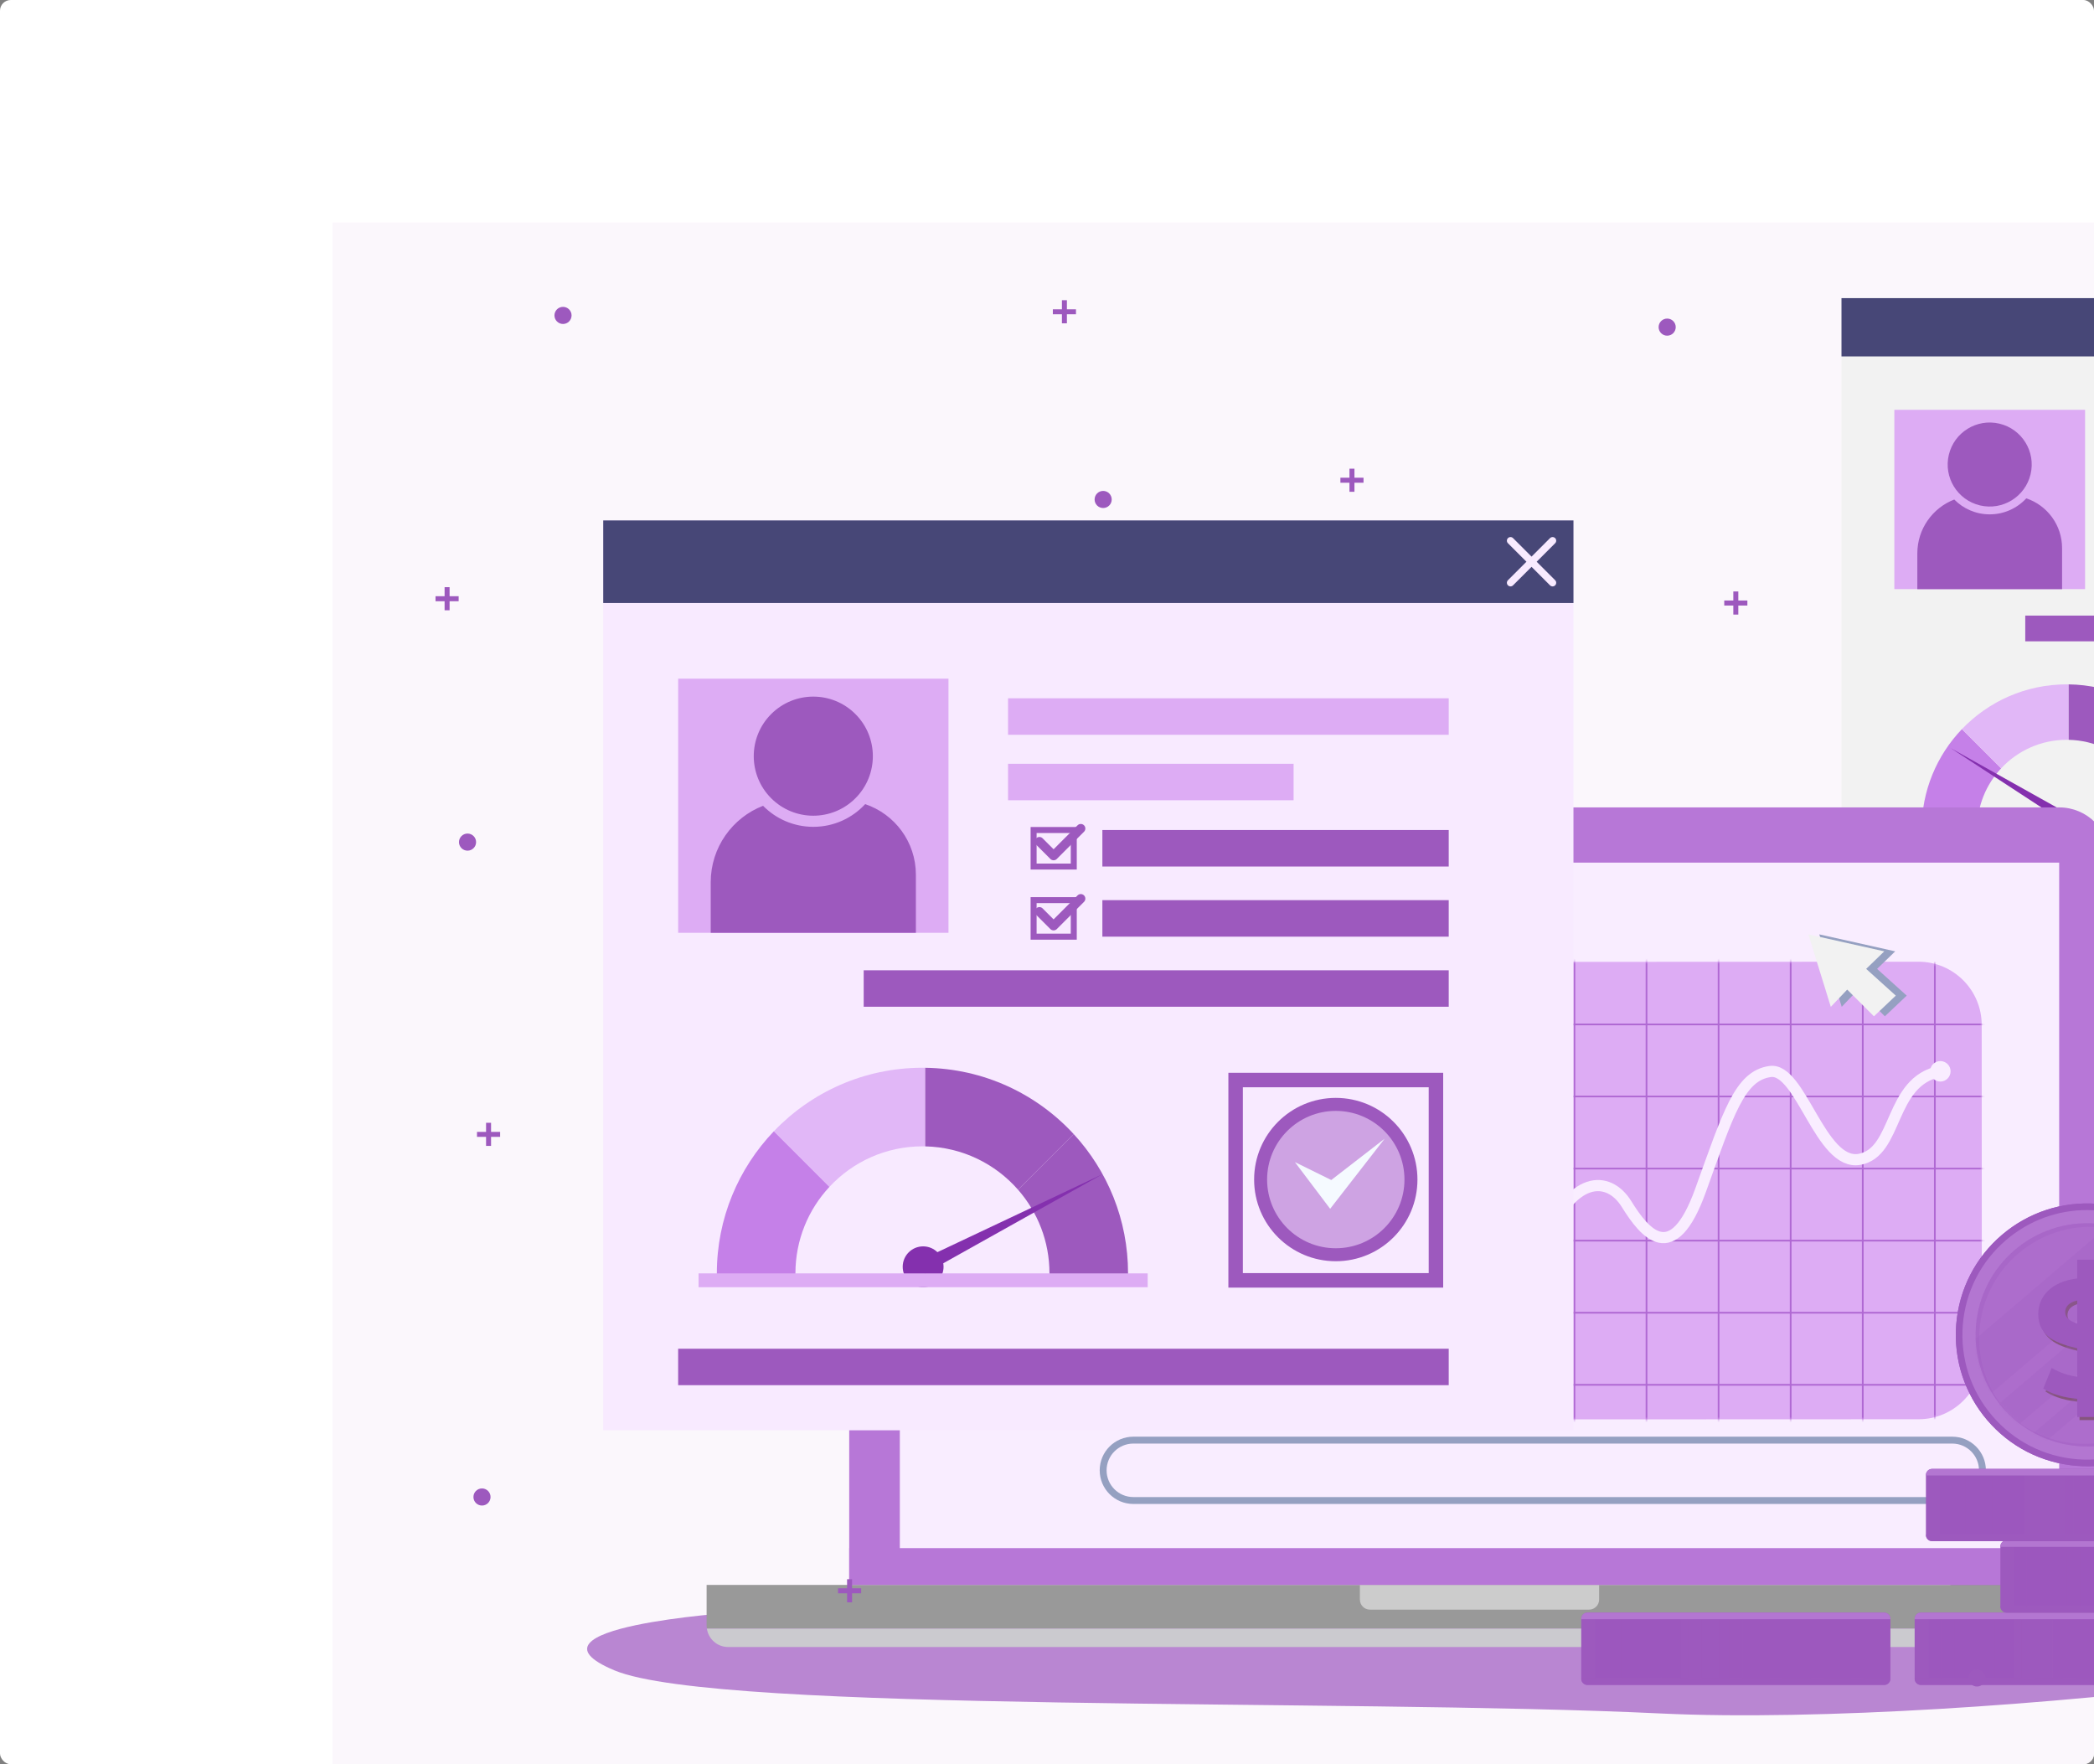 <svg xmlns="http://www.w3.org/2000/svg" width="781" height="658" viewBox="0 0 781 658" fill="none"><rect x="0" y="0" width="781" height="658" fill="#808080" stroke="none"/><g clip-path="url(#clip0_1896_8298)"><rect width="781" height="658" rx="4" fill="white"></rect><g clip-path="url(#clip1_1896_8298)"><path d="M986.5 83H124V658H986.5V83Z" fill="#FBF7FC"></path><path d="M273.774 601.414C273.774 601.414 190.614 606.887 229.191 623.002C267.768 639.117 501.473 633.412 619.268 639.063C737.064 644.714 976.697 613.886 884.871 604.714C793.047 595.541 273.774 601.414 273.774 601.414Z" fill="#B986D2"></path><path d="M771.561 606.764C771.561 606.764 744.264 459.454 686.645 458.035C629.025 456.616 669.359 555.243 748.587 606.764H771.561Z" fill="#9D59BE"></path><path d="M762.463 606.766C762.463 606.766 707.143 480.27 677.754 474.652" stroke="#C198D5" stroke-width="5.183" stroke-miterlimit="10"></path><path d="M942.149 111.199H686.82V350.649H942.149V111.199Z" fill="#F2F2F2"></path><path d="M942.15 111.199H686.821V132.943H942.15V111.199Z" fill="#474777"></path><path d="M909.321 229.59H755.361V239.188H909.321V229.59Z" fill="#9D59BE"></path><path d="M777.669 152.848H706.532V219.726H777.669V152.848Z" fill="#DDACF4"></path><path d="M769.095 204.432V219.733H715.105V206.414C715.105 197.248 720.822 189.417 728.881 186.301C732.243 189.722 736.931 191.836 742.105 191.836C747.497 191.836 752.356 189.541 755.747 185.863C763.503 188.465 769.095 195.791 769.095 204.432Z" fill="#9D59BE"></path><path d="M757.345 176.876C759.345 168.455 754.14 160.008 745.72 158.008C737.3 156.008 728.852 161.212 726.852 169.633C724.852 178.053 730.056 186.5 738.477 188.5C746.897 190.501 755.345 185.296 757.345 176.876Z" fill="#9D59BE"></path><path d="M737.399 309.349C737.399 310.158 737.428 310.96 737.486 311.754H716.778C716.735 310.96 716.72 310.158 716.72 309.349C716.72 294.844 722.434 281.665 731.735 271.941L746.364 286.571C740.795 292.54 737.399 300.55 737.399 309.349Z" fill="#C580E8"></path><path d="M771.556 255.25V275.929C771.316 275.922 771.075 275.922 770.827 275.922C761.169 275.922 752.466 280.018 746.365 286.571L731.736 271.942C741.584 261.657 755.455 255.243 770.827 255.243C771.067 255.242 771.316 255.242 771.556 255.25Z" fill="#E1B7F7"></path><path d="M810.626 272.692L795.982 287.336C790.005 280.513 781.294 276.14 771.556 275.929V255.25C787.002 255.454 800.888 262.13 810.626 272.692Z" fill="#9D59BE"></path><path d="M771.006 312.992C773.974 312.992 776.381 310.586 776.381 307.617C776.381 304.649 773.974 302.242 771.006 302.242C768.037 302.242 765.631 304.649 765.631 307.617C765.631 310.586 768.037 312.992 771.006 312.992Z" fill="#8430AE"></path><path d="M830.1 309.352H711.912V312.996H830.1V309.352Z" fill="#DDACF4"></path><path d="M771.286 307.617L727.576 279.047L774.243 305.158L771.286 307.617Z" fill="#8430AE"></path><path d="M909.321 329.18H706.534V338.778H909.321V329.18Z" fill="#9D59BE"></path><path d="M786.889 591.119H316.733V320.008C316.733 309.583 325.184 301.133 335.608 301.133H768.014C778.439 301.133 786.889 309.583 786.889 320.008V591.119Z" fill="#B777D7"></path><path d="M840.086 591.117V606.239C840.086 606.638 840.061 607.037 839.984 607.423H263.649C263.572 607.037 263.545 606.638 263.545 606.239V591.117H840.086Z" fill="#999999"></path><path d="M839.984 607.422C839.431 611.309 836.085 614.282 832.043 614.282H271.589C267.535 614.282 264.202 611.309 263.648 607.422H839.984Z" fill="#CBCACF"></path><path d="M592.671 600.344H510.952C508.879 600.344 507.199 598.664 507.199 596.591V591.121H596.425V596.591C596.425 598.664 594.744 600.344 592.671 600.344Z" fill="#CCCCCC"></path><path d="M786.889 577.395H316.733V591.122H786.889V577.395Z" fill="#B777D7"></path><path d="M768.014 321.723H335.608V577.391H768.014V321.723Z" fill="#F9EDFF"></path><path d="M715.59 529.331L538.014 529.4C524.989 529.404 514.425 518.85 514.42 505.825L514.372 382.354C514.367 369.329 524.922 358.765 537.947 358.76L715.523 358.691C728.548 358.687 739.112 369.242 739.117 382.266L739.165 505.737C739.171 518.763 728.615 529.326 715.59 529.331Z" fill="#DDACF4"></path><mask id="mask0_1896_8298" style="mask-type:luminance" maskUnits="userSpaceOnUse" x="514" y="358" width="226" height="172"><path d="M715.591 529.335L538.015 529.404C524.99 529.408 514.426 518.854 514.421 505.829L514.373 382.358C514.368 369.333 524.923 358.769 537.948 358.764L715.524 358.695C728.549 358.691 739.113 369.245 739.118 382.27L739.166 505.741C739.172 518.767 728.616 529.33 715.591 529.335Z" fill="white"></path></mask><g mask="url(#mask0_1896_8298)"><path d="M533.444 280.695V607.406" stroke="#B069D3" stroke-width="0.643" stroke-miterlimit="10"></path><path d="M560.328 280.695V607.406" stroke="#B069D3" stroke-width="0.643" stroke-miterlimit="10"></path><path d="M587.212 280.695V607.406" stroke="#B069D3" stroke-width="0.643" stroke-miterlimit="10"></path><path d="M614.099 280.695V607.406" stroke="#B069D3" stroke-width="0.643" stroke-miterlimit="10"></path><path d="M640.982 280.695V607.406" stroke="#B069D3" stroke-width="0.643" stroke-miterlimit="10"></path><path d="M667.868 280.695V607.406" stroke="#B069D3" stroke-width="0.643" stroke-miterlimit="10"></path><path d="M694.754 280.695V607.406" stroke="#B069D3" stroke-width="0.643" stroke-miterlimit="10"></path><path d="M721.639 280.695V607.406" stroke="#B069D3" stroke-width="0.643" stroke-miterlimit="10"></path><path d="M380.25 382.07H865.14" stroke="#B069D3" stroke-width="0.643" stroke-miterlimit="10"></path><path d="M380.25 408.953H865.14" stroke="#B069D3" stroke-width="0.643" stroke-miterlimit="10"></path><path d="M380.25 435.84H865.14" stroke="#B069D3" stroke-width="0.643" stroke-miterlimit="10"></path><path d="M380.25 462.723H865.14" stroke="#B069D3" stroke-width="0.643" stroke-miterlimit="10"></path><path d="M380.25 489.609H865.14" stroke="#B069D3" stroke-width="0.643" stroke-miterlimit="10"></path><path d="M380.25 516.496H865.14" stroke="#B069D3" stroke-width="0.643" stroke-miterlimit="10"></path></g><path d="M528.987 504.43C528.987 504.43 542.169 509.455 547.364 492.284C552.56 475.115 566.092 490.196 575.967 464.18C585.842 438.164 599.888 438.159 606.656 449.082C613.424 460.005 623.834 472.833 634.227 444.043C644.621 415.251 648.777 401.204 660.222 399.639C671.667 398.074 678.965 435.008 693.53 432.401C708.096 429.794 704.444 403.167 723.692 399.566" stroke="#F9EDFF" stroke-width="4.162" stroke-miterlimit="10"></path><path d="M533.109 503.777C533.109 505.888 531.399 507.598 529.289 507.598C527.179 507.598 525.469 505.886 525.469 503.777C525.469 501.667 527.179 499.957 529.289 499.957C531.399 499.957 533.109 501.667 533.109 503.777Z" fill="#F9EDFF"></path><path d="M723.691 403.387C725.801 403.387 727.511 401.676 727.511 399.566C727.511 397.457 725.801 395.746 723.691 395.746C721.581 395.746 719.871 397.457 719.871 399.566C719.871 401.676 721.581 403.387 723.691 403.387Z" fill="#F9EDFF"></path><path d="M728.133 559.643H422.703C416.484 559.643 411.442 554.601 411.442 548.382C411.442 542.163 416.484 537.121 422.703 537.121H728.133C734.352 537.121 739.394 542.163 739.394 548.382C739.392 554.601 734.352 559.643 728.133 559.643Z" stroke="#95A0C1" stroke-width="2.574" stroke-miterlimit="10"></path><path d="M678.545 348.492L686.911 375.517L693.024 369.083L702.998 379.056L711.148 371.335L700.102 361.361L706.858 354.819L678.545 348.492Z" fill="#95A0C1"></path><path d="M674.471 348.492L682.836 375.517L688.949 369.083L698.922 379.056L707.073 371.335L696.027 361.361L702.783 354.819L674.471 348.492Z" fill="#F2F2F2"></path><path d="M586.854 194.098H224.988V533.459H586.854V194.098Z" fill="#F8EAFF"></path><path d="M586.854 194.098H224.988V224.914H586.854V194.098Z" fill="#474777"></path><path d="M563.373 201.656L579.069 217.353" stroke="#F8EAFF" stroke-width="2.7" stroke-miterlimit="10" stroke-linecap="round"></path><path d="M579.069 201.656L563.373 217.353" stroke="#F8EAFF" stroke-width="2.7" stroke-miterlimit="10" stroke-linecap="round"></path><path d="M482.471 284.859H375.972V298.463H482.471V284.859Z" fill="#DDACF4"></path><path d="M540.33 260.445H375.972V274.049H540.33V260.445Z" fill="#DDACF4"></path><path d="M540.33 309.578H411.151V323.181H540.33V309.578Z" fill="#9D59BE"></path><path d="M540.33 335.734H411.151V349.338H540.33V335.734Z" fill="#9D59BE"></path><path d="M540.331 361.883H322.131V375.486H540.331V361.883Z" fill="#9D59BE"></path><path d="M399.365 310.686V322.082H386.623V310.686H399.365ZM401.602 308.449H384.387V324.319H401.602V308.449Z" fill="#9D59BE"></path><path d="M403.106 309.008L392.959 319.155L387.667 313.863" stroke="#9D59BE" stroke-width="3.398" stroke-miterlimit="10" stroke-linecap="round" stroke-linejoin="round"></path><path d="M399.365 336.833V348.23H386.623V336.833H399.365ZM401.602 334.598H384.387V350.468H401.602V334.598Z" fill="#9D59BE"></path><path d="M403.106 335.156L392.959 345.303L387.667 340.01" stroke="#9D59BE" stroke-width="3.398" stroke-miterlimit="10" stroke-linecap="round" stroke-linejoin="round"></path><path d="M353.748 253.125H252.93V347.909H353.748V253.125Z" fill="#DDACF4"></path><path d="M341.597 326.231V347.915H265.079V329.039C265.079 316.05 273.18 304.951 284.603 300.535C289.37 305.382 296.012 308.38 303.345 308.38C310.988 308.38 317.874 305.126 322.681 299.914C333.672 303.601 341.597 313.984 341.597 326.231Z" fill="#9D59BE"></path><path d="M319.042 297.728C327.716 289.055 327.716 274.992 319.042 266.319C310.369 257.645 296.306 257.645 287.633 266.319C278.959 274.992 278.959 289.055 287.633 297.728C296.306 306.402 310.369 306.402 319.042 297.728Z" fill="#9D59BE"></path><path d="M420.729 474.921C420.729 476.068 420.709 477.204 420.647 478.33H391.298C391.38 477.204 391.422 476.068 391.422 474.921C391.422 462.98 387 452.06 379.696 443.723L400.45 422.969C413.034 436.637 420.729 454.88 420.729 474.921Z" fill="#9D59BE"></path><path d="M296.67 474.922C296.67 476.069 296.711 477.205 296.794 478.331H267.445C267.383 477.205 267.362 476.069 267.362 474.922C267.362 454.365 275.461 435.688 288.643 421.906L309.376 442.64C301.483 451.1 296.67 462.454 296.67 474.922Z" fill="#C580E8"></path><path d="M345.079 398.249V427.556C344.738 427.546 344.397 427.546 344.046 427.546C330.359 427.546 318.024 433.351 309.377 442.639L288.644 421.905C302.6 407.329 322.259 398.238 344.046 398.238C344.386 398.238 344.737 398.238 345.079 398.249Z" fill="#E1B7F7"></path><path d="M400.45 422.97L379.696 443.724C371.226 434.055 358.88 427.857 345.079 427.558V398.25C366.969 398.54 386.648 408.002 400.45 422.97Z" fill="#9D59BE"></path><path d="M344.299 480.093C348.507 480.093 351.918 476.682 351.918 472.474C351.918 468.266 348.507 464.855 344.299 464.855C340.091 464.855 336.68 468.266 336.68 472.474C336.68 476.682 340.091 480.093 344.299 480.093Z" fill="#8430AE"></path><path d="M428.05 474.922H260.548V480.087H428.05V474.922Z" fill="#DDACF4"></path><path d="M344.299 469.529L411.22 437.926L345.079 474.925L344.299 469.529Z" fill="#8430AE"></path><path d="M540.33 503.027H252.93V516.631H540.33V503.027Z" fill="#9D59BE"></path><path d="M532.865 405.523V474.835H463.552V405.523H532.865ZM538.265 400.121H458.15V480.236H538.265V400.121Z" fill="#9D59BE"></path><path d="M498.209 470.398C515.031 470.398 528.668 456.761 528.668 439.939C528.668 423.117 515.031 409.48 498.209 409.48C481.387 409.48 467.75 423.117 467.75 439.939C467.75 456.761 481.387 470.398 498.209 470.398Z" fill="#9D59BE"></path><path d="M498.208 465.558C512.355 465.558 523.823 454.09 523.823 439.943C523.823 425.796 512.355 414.328 498.208 414.328C484.062 414.328 472.593 425.796 472.593 439.943C472.593 454.09 484.062 465.558 498.208 465.558Z" fill="#CEA3E3"></path><path d="M482.958 433.428L496.522 440.106L516.413 424.715L496.107 450.844L482.958 433.428Z" fill="#F5FAFF"></path><path d="M702.728 628.434H592.083C590.795 628.434 589.751 627.39 589.751 626.102V603.789C589.751 602.501 590.795 601.457 592.083 601.457H702.727C704.015 601.457 705.059 602.501 705.059 603.789V626.102C705.06 627.391 704.016 628.434 702.728 628.434Z" fill="#9D59BE"></path><g opacity="0.76"><path d="M604.506 603.906H599.494V625.984H604.506V603.906Z" fill="#9D59BE"></path><path d="M619.641 603.906H614.629V625.984H619.641V603.906Z" fill="#9D59BE"></path><path d="M634.777 603.906H629.765V625.984H634.777V603.906Z" fill="#9D59BE"></path><path d="M649.913 603.906H644.901V625.984H649.913V603.906Z" fill="#9D59BE"></path><path d="M665.048 603.906H660.036V625.984H665.048V603.906Z" fill="#9D59BE"></path><path d="M680.183 603.906H675.171V625.984H680.183V603.906Z" fill="#9D59BE"></path><path d="M695.317 603.906H690.306V625.984H695.317V603.906Z" fill="#9D59BE"></path></g><path opacity="0.49" d="M705.061 603.91H641.325V625.858H705.061V603.91Z" fill="#9D59BE"></path><path opacity="0.5" d="M626.771 603.91H594.904V625.858H626.771V603.91Z" fill="#9D59BE"></path><path opacity="0.2" d="M626.771 603.91H594.904V625.858H626.771V603.91Z" fill="#9D59BE"></path><path opacity="0.72" d="M589.752 626.137C589.752 627.405 590.78 628.433 592.048 628.433H702.765C704.033 628.433 705.061 627.405 705.061 626.137V625.984H589.752V626.137Z" fill="#9D59BE"></path><path d="M702.764 601.461H592.048C590.779 601.461 589.751 602.489 589.751 603.757V603.91H705.059V603.757C705.06 602.489 704.032 601.461 702.764 601.461Z" fill="#B376D1"></path><path d="M827.085 628.434H716.44C715.152 628.434 714.108 627.39 714.108 626.102V603.789C714.108 602.501 715.152 601.457 716.44 601.457H827.084C828.372 601.457 829.416 602.501 829.416 603.789V626.102C829.417 627.391 828.373 628.434 827.085 628.434Z" fill="#9D59BE"></path><g opacity="0.76"><path d="M728.862 603.906H723.851V625.984H728.862V603.906Z" fill="#9D59BE"></path><path d="M743.997 603.906H738.985V625.984H743.997V603.906Z" fill="#9D59BE"></path><path d="M759.133 603.906H754.122V625.984H759.133V603.906Z" fill="#9D59BE"></path><path d="M774.269 603.906H769.257V625.984H774.269V603.906Z" fill="#9D59BE"></path></g><path opacity="0.49" d="M829.417 603.91H765.682V625.858H829.417V603.91Z" fill="#9D59BE"></path><path opacity="0.5" d="M751.128 603.91H719.261V625.858H751.128V603.91Z" fill="#9D59BE"></path><path opacity="0.2" d="M751.128 603.91H719.261V625.858H751.128V603.91Z" fill="#9D59BE"></path><path opacity="0.72" d="M714.109 626.137C714.109 627.405 715.137 628.433 716.405 628.433H827.122C828.39 628.433 829.418 627.405 829.418 626.137V625.984H714.109V626.137Z" fill="#9D59BE"></path><path d="M827.121 601.461H716.404C715.136 601.461 714.108 602.489 714.108 603.757V603.91H829.416V603.757C829.417 602.489 828.389 601.461 827.121 601.461Z" fill="#B376D1"></path><path d="M859.05 601.457H748.406C747.118 601.457 746.074 600.413 746.074 599.125V576.813C746.074 575.525 747.118 574.48 748.406 574.48H859.05C860.338 574.48 861.382 575.525 861.382 576.813V599.124C861.382 600.413 860.338 601.457 859.05 601.457Z" fill="#9D59BE"></path><g opacity="0.76"><path d="M760.827 576.93H755.815V599.007H760.827V576.93Z" fill="#9D59BE"></path><path d="M775.962 576.93H770.951V599.007H775.962V576.93Z" fill="#9D59BE"></path></g><path opacity="0.5" d="M783.095 576.934H751.228V598.881H783.095V576.934Z" fill="#9D59BE"></path><path opacity="0.2" d="M783.095 576.934H751.228V598.881H783.095V576.934Z" fill="#9D59BE"></path><path opacity="0.72" d="M746.074 599.162C746.074 600.43 747.102 601.457 748.371 601.457H859.087C860.355 601.457 861.384 600.429 861.384 599.162V599.008H746.074V599.162Z" fill="#9D59BE"></path><path d="M859.086 574.48H748.37C747.101 574.48 746.073 575.509 746.073 576.777V576.93H861.381V576.777C861.383 575.509 860.355 574.48 859.086 574.48Z" fill="#B376D1"></path><path d="M831.287 574.817H720.642C719.354 574.817 718.31 573.772 718.31 572.484V550.172C718.31 548.884 719.354 547.84 720.642 547.84H831.286C832.574 547.84 833.618 548.884 833.618 550.172V572.484C833.619 573.772 832.575 574.817 831.287 574.817Z" fill="#9D59BE"></path><g opacity="0.76"><path d="M733.063 550.289H728.052V572.367H733.063V550.289Z" fill="#9D59BE"></path><path d="M748.198 550.289H743.187V572.367H748.198V550.289Z" fill="#9D59BE"></path><path d="M763.334 550.289H758.323V572.367H763.334V550.289Z" fill="#9D59BE"></path><path d="M778.469 550.289H773.458V572.367H778.469V550.289Z" fill="#9D59BE"></path></g><path opacity="0.49" d="M833.619 550.293H769.884V572.241H833.619V550.293Z" fill="#9D59BE"></path><path opacity="0.5" d="M755.33 550.293H723.462V572.241H755.33V550.293Z" fill="#9D59BE"></path><path opacity="0.2" d="M755.33 550.293H723.462V572.241H755.33V550.293Z" fill="#9D59BE"></path><path opacity="0.72" d="M718.31 572.52C718.31 573.789 719.338 574.817 720.606 574.817H831.322C832.591 574.817 833.619 573.789 833.619 572.52V572.367H718.31V572.52Z" fill="#9D59BE"></path><path d="M831.322 547.844H720.606C719.338 547.844 718.31 548.872 718.31 550.14V550.293H833.618V550.14C833.619 548.872 832.59 547.844 831.322 547.844Z" fill="#B376D1"></path><path d="M782.247 450.262C780.957 450.161 779.671 450.109 778.392 450.109C767.054 450.109 756.203 454.098 747.483 461.533C737.782 469.809 731.88 481.369 730.872 494.082C729.863 506.797 733.866 519.142 742.141 528.845C750.418 538.547 761.978 544.448 774.691 545.457C787.429 546.459 799.751 542.46 809.455 534.186C819.156 525.912 825.058 514.351 826.066 501.637C828.148 475.391 808.491 452.347 782.247 450.262Z" fill="#B376D1"></path><path d="M782.347 449C755.362 446.859 731.751 466.998 729.611 493.982C727.47 520.967 747.61 544.576 774.593 546.718C801.578 548.859 825.189 528.719 827.329 501.735C829.47 474.751 809.331 451.141 782.347 449ZM826.067 501.636C825.059 514.349 819.157 525.91 809.456 534.185C799.752 542.46 787.43 546.458 774.692 545.456C761.98 544.448 750.419 538.546 742.142 528.844C733.867 519.141 729.864 506.797 730.873 494.081C731.881 481.368 737.783 469.808 747.484 461.533C756.205 454.095 767.055 450.108 778.393 450.108C779.672 450.108 780.956 450.16 782.248 450.261C808.492 452.346 828.149 475.39 826.067 501.636Z" fill="#9D59BE"></path><path d="M782.345 449.003C769.302 447.96 756.625 452.073 746.665 460.571C736.705 469.066 730.648 480.93 729.614 493.98C728.576 507.031 732.684 519.703 741.18 529.664C749.675 539.624 761.541 545.681 774.594 546.715C775.918 546.821 777.235 546.874 778.549 546.874C790.184 546.874 801.326 542.782 810.274 535.146C820.234 526.651 826.291 514.786 827.325 501.734C829.464 474.795 809.287 451.141 782.345 449.003ZM824.867 501.542C823.884 513.934 818.131 525.203 808.674 533.27C799.214 541.336 787.204 545.234 774.787 544.257C762.395 543.274 751.126 537.522 743.056 528.064C734.99 518.605 731.088 506.572 732.072 494.177C733.055 481.785 738.807 470.516 748.265 462.449C756.764 455.199 767.342 451.312 778.395 451.312C779.64 451.312 780.894 451.363 782.152 451.461C807.735 453.494 826.897 475.958 824.867 501.542Z" fill="#9D59BE"></path><path opacity="0.3" d="M819.978 501.152C818.158 524.076 798.101 541.186 775.177 539.366C752.253 537.547 735.144 517.49 736.964 494.566C738.783 471.642 758.84 454.533 781.764 456.351C804.687 458.169 821.796 478.228 819.978 501.152Z" fill="#9D59BE"></path><g opacity="0.4"><path d="M775.602 477.96V470.969H781.846V477.772C788.026 478.148 793.956 480.083 797.39 482.767L793.956 490.383C790.835 488.074 786.34 486.388 781.846 485.951V496.377C788.774 498.063 796.515 500.372 796.515 509.301C796.515 515.917 791.708 521.599 781.846 522.721V529.651H775.602V522.846C770.92 522.471 766.363 521.224 762.929 519.039L766.052 511.359C769.235 513.169 772.48 514.232 775.602 514.606V503.993C768.672 502.371 761.057 500.06 761.057 491.258C761.057 484.764 765.801 479.146 775.602 477.96ZM781.846 505.553V514.418C785.154 513.669 786.464 511.859 786.464 509.798C786.464 507.613 784.592 506.428 781.846 505.553ZM771.107 490.508C771.107 492.693 772.917 493.879 775.602 494.815V486.2C772.48 486.887 771.107 488.511 771.107 490.508Z" fill="#493107"></path></g><path d="M774.747 476.815V469.824H780.99V476.628C787.17 477.004 793.101 478.938 796.535 481.622L793.101 489.239C789.98 486.929 785.484 485.243 780.99 484.806V495.232C787.919 496.918 795.66 499.227 795.66 508.156C795.66 514.772 790.853 520.453 780.99 521.577V528.506H774.747V521.702C770.064 521.327 765.508 520.079 762.074 517.894L765.196 510.215C768.379 512.025 771.626 513.087 774.747 513.461V502.848C767.817 501.225 760.202 498.915 760.202 490.113C760.202 483.62 764.945 478.002 774.747 476.815ZM780.99 504.408V513.274C784.299 512.525 785.609 510.715 785.609 508.654C785.609 506.468 783.736 505.282 780.99 504.408ZM770.252 489.364C770.252 491.549 772.062 492.735 774.747 493.671V485.056C771.625 485.743 770.252 487.366 770.252 489.364Z" fill="#9D59BE"></path><mask id="mask1_1896_8298" style="mask-type:luminance" maskUnits="userSpaceOnUse" x="736" y="456" width="85" height="84"><path d="M819.978 501.152C818.159 524.076 798.102 541.186 775.178 539.366C752.253 537.547 735.145 517.49 736.964 494.566C738.783 471.642 758.841 454.533 781.765 456.351C804.688 458.169 821.796 478.228 819.978 501.152Z" fill="white"></path></mask><g mask="url(#mask1_1896_8298)"><g opacity="0.2"><path d="M831.181 464.612L824.208 456.438L726.981 539.377L733.954 547.552L831.181 464.612Z" fill="#9D59BE"></path><path d="M816.912 456.35L804.401 441.684L707.174 524.623L719.685 539.29L816.912 456.35Z" fill="#9D59BE"></path><path d="M837.787 473.877L834.301 469.789L737.074 552.716L740.56 556.804L837.787 473.877Z" fill="#9D59BE"></path></g></g><path opacity="0.3" d="M738.294 495.896C740.113 472.972 760.171 455.864 783.094 457.683C792.902 458.462 801.627 462.596 808.279 468.846C801.483 461.856 792.246 457.183 781.764 456.351C758.84 454.532 738.781 471.642 736.963 494.566C735.923 507.683 741.096 519.843 749.993 528.203C741.926 519.908 737.306 508.338 738.294 495.896Z" fill="#9D59BE"></path><path opacity="0.3" d="M807.07 467.621C815.282 475.932 819.993 487.609 818.996 500.17C817.176 523.094 797.119 540.202 774.195 538.384C764.329 537.601 755.555 533.426 748.888 527.113C755.663 533.97 764.813 538.543 775.176 539.365C798.1 541.183 818.158 524.075 819.977 501.151C821.014 488.093 815.894 475.978 807.07 467.621Z" fill="#9D59BE"></path><path d="M624.999 122.008C624.999 123.769 623.57 125.199 621.807 125.199C620.046 125.199 618.616 123.771 618.616 122.008C618.616 120.246 620.045 118.816 621.807 118.816C623.57 118.816 624.999 120.245 624.999 122.008Z" fill="#9D59BE"></path><path d="M411.445 189.476C413.208 189.476 414.636 188.047 414.636 186.285C414.636 184.523 413.208 183.094 411.445 183.094C409.683 183.094 408.254 184.523 408.254 186.285C408.254 188.047 409.683 189.476 411.445 189.476Z" fill="#9D59BE"></path><path d="M179.77 561.519C181.532 561.519 182.961 560.09 182.961 558.328C182.961 556.565 181.532 555.137 179.77 555.137C178.007 555.137 176.579 556.565 176.579 558.328C176.579 560.09 178.007 561.519 179.77 561.519Z" fill="#9D59BE"></path><path d="M177.567 314.078C177.567 315.84 176.139 317.269 174.376 317.269C172.614 317.269 171.185 315.841 171.185 314.078C171.185 312.316 172.613 310.887 174.376 310.887C176.139 310.888 177.567 312.316 177.567 314.078Z" fill="#9D59BE"></path><path d="M213.179 117.64C213.179 119.402 211.751 120.832 209.988 120.832C208.225 120.832 206.797 119.403 206.797 117.64C206.797 115.879 208.225 114.449 209.988 114.449C211.751 114.449 213.179 115.878 213.179 117.64Z" fill="#9D59BE"></path><path d="M737.351 629.019C739.113 629.019 740.542 627.59 740.542 625.828C740.542 624.065 739.113 622.637 737.351 622.637C735.588 622.637 734.16 624.065 734.16 625.828C734.16 627.59 735.588 629.019 737.351 629.019Z" fill="#9D59BE"></path><path d="M401.307 115.35V117.213H397.926V120.594H396.063V117.213H392.682V115.35H396.063V111.969H397.926V115.35H401.307Z" fill="#9D59BE"></path><path d="M651.72 223.979V225.842H648.339V229.223H646.476V225.842H643.095V223.979H646.476V220.598H648.339V223.979H651.72Z" fill="#9D59BE"></path><path d="M508.553 178.178V180.041H505.172V183.422H503.309V180.041H499.928V178.178H503.309V174.797H505.172V178.178H508.553Z" fill="#9D59BE"></path><path d="M321.179 592.377V594.24H317.798V597.621H315.935V594.24H312.554V592.377H315.935V588.996H317.798V592.377H321.179Z" fill="#9D59BE"></path><path d="M186.53 422.147V424.01H183.149V427.391H181.286V424.01H177.905V422.147H181.286V418.766H183.149V422.147H186.53Z" fill="#9D59BE"></path><path d="M171.065 222.374V224.237H167.684V227.617H165.821V224.237H162.44V222.374H165.821V218.992H167.684V222.374H171.065Z" fill="#9D59BE"></path></g></g><defs><clipPath id="clip0_1896_8298"><rect width="781" height="658" rx="4" fill="white"></rect></clipPath><clipPath id="clip1_1896_8298"><rect width="862.5" height="575" fill="white" transform="translate(124 83)"></rect></clipPath></defs></svg>